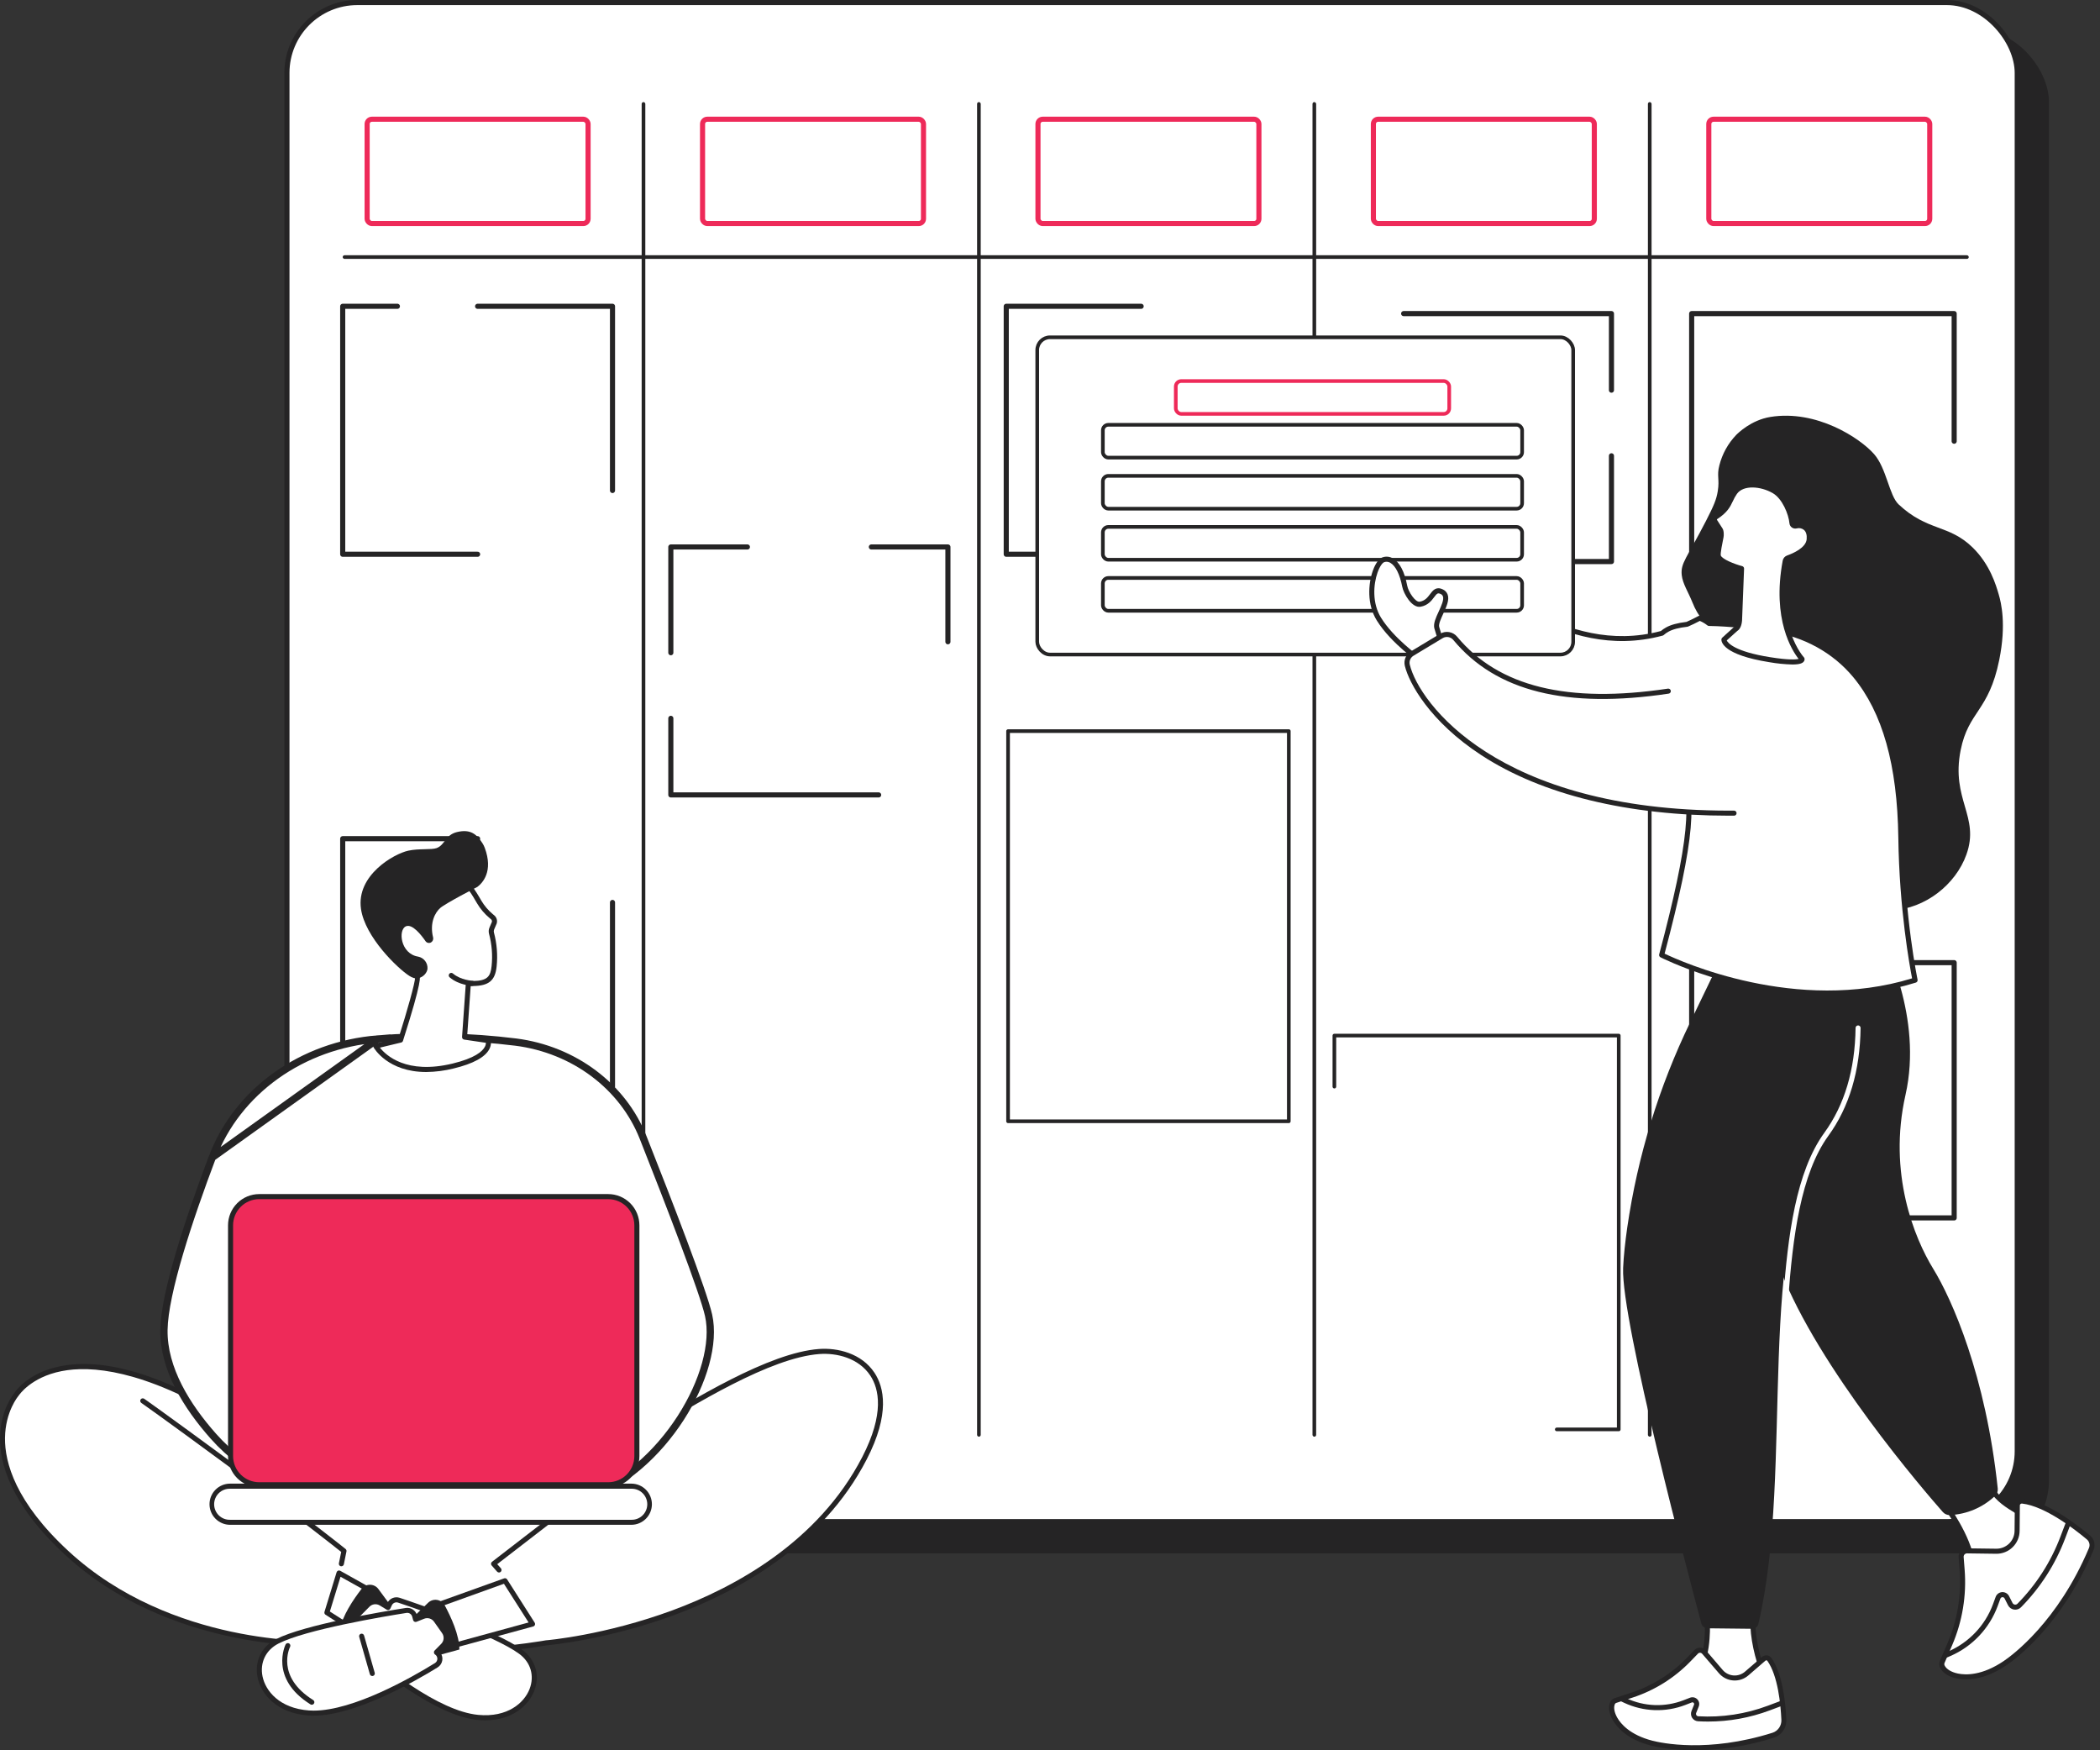 <svg width="288" height="240" viewBox="0 0 288 240" fill="none" xmlns="http://www.w3.org/2000/svg">
<rect x="0" y="0" width="288" height="240" fill="#333333" stroke="none"/>
<g clip-path="url(#clip0_223_44358)">
<rect x="43" y="4" width="238" height="209" rx="10" fill="#252425"/>
<rect x="39.35" y="0.35" width="237.3" height="208.3" rx="9.65" fill="white" stroke="#252425" stroke-width="0.7"/>
<rect x="50.35" y="16.35" width="30.3" height="14.3" rx="0.65" stroke="#EE2A59" stroke-width="0.7"/>
<rect x="96.35" y="16.35" width="30.3" height="14.3" rx="0.65" stroke="#EE2A59" stroke-width="0.7"/>
<rect x="142.35" y="16.35" width="30.3" height="14.3" rx="0.65" stroke="#EE2A59" stroke-width="0.7"/>
<rect x="188.35" y="16.35" width="30.3" height="14.3" rx="0.65" stroke="#EE2A59" stroke-width="0.7"/>
<rect x="234.35" y="16.35" width="30.3" height="14.3" rx="0.65" stroke="#EE2A59" stroke-width="0.7"/>
<rect x="47" y="35" width="223" height="0.5" rx="0.25" fill="#252425"/>
<path d="M65.5 76H47V42H54.5M65.5 42H84V67.257" stroke="#252425" stroke-width="0.7" stroke-linecap="round" stroke-linejoin="round"/>
<path d="M156.5 42H138V76H145.5M156.5 76H175V50.743" stroke="#252425" stroke-width="0.7" stroke-linecap="round" stroke-linejoin="round"/>
<path d="M65.5 115H47V149H54.5M65.5 149H84V123.743" stroke="#252425" stroke-width="0.7" stroke-linecap="round" stroke-linejoin="round"/>
<path d="M102.5 75H92V89.5M119.5 75H130V88M120.5 109H92V98.5" stroke="#252425" stroke-width="0.7" stroke-linecap="round" stroke-linejoin="round"/>
<path d="M210.5 77H221V62.5M193.5 77H183V64M192.5 43H221V53.5" stroke="#252425" stroke-width="0.7" stroke-linecap="round" stroke-linejoin="round"/>
<rect x="88" y="14" width="0.5" height="183" rx="0.25" fill="#252425"/>
<rect x="134" y="14" width="0.5" height="183" rx="0.25" fill="#252425"/>
<rect x="180" y="14" width="0.5" height="183" rx="0.25" fill="#252425"/>
<rect x="226" y="14" width="0.5" height="183" rx="0.25" fill="#252425"/>
<path d="M250 167H268V132H232V149.5" stroke="#252425" stroke-width="0.7" stroke-linecap="round" stroke-linejoin="round"/>
<path d="M250 78H232V43H268V60.5" stroke="#252425" stroke-width="0.7" stroke-linecap="round" stroke-linejoin="round"/>
<path d="M9.203 212.978C-5.172 199.732 2.271 191.184 2.271 191.184C2.271 191.184 8.69 180.783 31.218 194.379C53.746 207.975 75.552 202.921 80.484 200.883C85.416 198.846 102.646 186.039 112.356 185.328C117.766 184.927 124.225 188.989 118.552 199.97C106.819 222.678 74.964 225.268 74.964 225.268C74.964 225.268 59.52 228.171 43.653 225.359C43.647 225.352 23.573 226.225 9.203 212.978Z" fill="white"/>
<path d="M58.473 226.916C53.901 226.916 48.776 226.607 43.622 225.699C42.607 225.73 22.977 226.146 8.968 213.233C1.45 206.304 -0.057 200.641 7.72098e-05 197.11C0.062 193.401 1.781 191.237 1.989 190.982C2.178 190.693 3.886 188.232 8.226 187.348C14.182 186.136 21.983 188.404 31.396 194.089C40.99 199.879 51.441 202.928 62.455 203.152C71.211 203.33 77.824 201.607 80.349 200.568C81.815 199.962 84.495 198.322 87.597 196.423C95.14 191.806 105.47 185.482 112.328 184.974C114.838 184.788 118.154 185.549 119.933 188.24C121.23 190.201 122.097 193.855 118.859 200.121C112.747 211.951 101.137 218.251 92.474 221.452C83.323 224.835 75.437 225.566 75.007 225.605C74.598 225.679 67.653 226.916 58.473 226.916ZM43.647 225.005H43.707C59.319 227.772 74.74 224.945 74.895 224.916H74.93C75.009 224.916 82.968 224.229 92.253 220.796C100.794 217.636 112.238 211.43 118.245 199.803C121.327 193.835 120.551 190.428 119.356 188.622C117.743 186.181 114.698 185.495 112.381 185.665C105.689 186.161 95.443 192.433 87.959 197.013C84.702 199.007 82.13 200.582 80.614 201.208C78.039 202.273 71.309 204.026 62.441 203.845C51.303 203.618 40.738 200.536 31.037 194.681C19.544 187.744 12.4 187.227 8.432 188.014C4.178 188.858 2.58 191.347 2.558 191.371C2.548 191.387 2.537 191.402 2.526 191.416C2.507 191.436 0.731 193.534 0.686 197.171C0.645 200.551 2.127 205.992 9.43 212.723C23.525 225.716 43.426 225.015 43.624 225.005H43.647Z" fill="#252425"/>
<path d="M46.496 215.691L51.584 218.538L49.043 223.818L44.831 221.121L46.496 215.691Z" fill="white"/>
<path d="M49.043 224.164C48.977 224.164 48.912 224.145 48.856 224.11L44.644 221.413C44.58 221.372 44.531 221.312 44.505 221.24C44.479 221.169 44.477 221.091 44.5 221.019L46.163 215.591C46.178 215.541 46.204 215.495 46.239 215.457C46.274 215.419 46.317 215.389 46.365 215.369C46.413 215.35 46.465 215.342 46.517 215.345C46.569 215.349 46.619 215.364 46.664 215.39L51.753 218.237C51.83 218.279 51.888 218.35 51.914 218.434C51.941 218.518 51.935 218.609 51.896 218.688L49.355 223.97C49.334 224.014 49.303 224.053 49.266 224.085C49.228 224.117 49.184 224.14 49.137 224.154C49.106 224.161 49.075 224.165 49.043 224.164ZM45.239 220.971L48.901 223.316L51.131 218.679L46.701 216.206L45.239 220.971Z" fill="#252425"/>
<path d="M49.587 217.866C49.724 217.688 49.9 217.545 50.101 217.447C50.303 217.349 50.524 217.3 50.748 217.302C50.972 217.304 51.192 217.359 51.391 217.461C51.591 217.563 51.764 217.71 51.896 217.891L54.369 221.242L51.032 225.539L46.612 223.506C46.914 221.6 48.46 219.319 49.587 217.866Z" fill="#252425"/>
<path d="M49.074 221.433L50.423 220.068C50.659 219.829 50.968 219.677 51.301 219.636C51.634 219.595 51.971 219.667 52.258 219.841L53.218 220.422L53.423 219.976C53.531 219.742 53.721 219.557 53.957 219.454C54.193 219.352 54.458 219.341 54.702 219.422C57.779 220.45 68.002 223.973 71.421 226.506C75.466 229.502 72.593 236.17 65.54 235.49C59.949 234.95 52.309 228.716 49.378 226.152C49.246 226.036 49.146 225.889 49.086 225.724C49.026 225.558 49.009 225.381 49.036 225.207C49.062 225.033 49.133 224.869 49.24 224.73C49.347 224.591 49.488 224.481 49.649 224.41H49.657L48.91 223.337C48.71 223.051 48.617 222.704 48.647 222.356C48.677 222.008 48.828 221.681 49.074 221.433Z" fill="white"/>
<path d="M66.554 235.885C66.217 235.885 65.868 235.87 65.506 235.834C59.837 235.287 52.179 229.064 49.151 226.406C49.001 226.274 48.881 226.112 48.799 225.93C48.717 225.747 48.675 225.55 48.677 225.35C48.678 225.15 48.722 224.953 48.806 224.772C48.891 224.591 49.013 224.43 49.165 224.3L48.626 223.528C48.382 223.175 48.268 222.748 48.305 222.321C48.342 221.894 48.527 221.493 48.828 221.187L50.176 219.823C50.466 219.528 50.848 219.339 51.259 219.289C51.669 219.238 52.085 219.327 52.439 219.543L53.066 219.923L53.11 219.829C53.253 219.519 53.506 219.272 53.819 219.136C54.133 219 54.486 218.984 54.81 219.092C57.88 220.118 68.166 223.664 71.626 226.226C73.453 227.579 74.085 229.729 73.275 231.837C72.533 233.777 70.344 235.885 66.554 235.885ZM49.32 221.676C49.132 221.866 49.016 222.117 48.993 222.384C48.97 222.65 49.042 222.917 49.194 223.137L49.941 224.209C49.969 224.251 49.989 224.299 49.997 224.348C50.006 224.398 50.003 224.449 49.99 224.498C49.978 224.547 49.954 224.592 49.921 224.631C49.889 224.669 49.848 224.7 49.802 224.721C49.69 224.767 49.593 224.84 49.518 224.935C49.444 225.03 49.395 225.143 49.377 225.262C49.358 225.378 49.37 225.496 49.41 225.606C49.451 225.716 49.518 225.814 49.607 225.891C52.586 228.499 60.104 234.618 65.573 235.145C69.622 235.536 71.91 233.474 72.63 231.59C73.323 229.786 72.785 227.945 71.216 226.784C67.837 224.282 57.637 220.769 54.592 219.752C54.429 219.697 54.252 219.705 54.095 219.773C53.937 219.841 53.81 219.965 53.739 220.121L53.532 220.568C53.511 220.612 53.482 220.651 53.446 220.684C53.409 220.716 53.366 220.74 53.319 220.755C53.273 220.769 53.224 220.774 53.176 220.768C53.127 220.763 53.081 220.747 53.039 220.722L52.079 220.14C51.858 220.005 51.599 219.95 51.343 219.982C51.088 220.013 50.85 220.13 50.669 220.314L49.32 221.676Z" fill="#252425"/>
<path d="M57.847 229.071C57.794 229.071 57.741 229.06 57.693 229.037C57.651 229.017 57.614 228.989 57.584 228.956C57.553 228.922 57.529 228.882 57.514 228.839C57.499 228.796 57.492 228.75 57.495 228.704C57.497 228.659 57.509 228.614 57.529 228.573L59.818 223.764C59.837 223.723 59.865 223.686 59.899 223.656C59.932 223.625 59.972 223.602 60.015 223.586C60.057 223.571 60.103 223.564 60.148 223.567C60.194 223.569 60.238 223.58 60.279 223.6C60.321 223.619 60.357 223.646 60.388 223.68C60.418 223.714 60.442 223.753 60.457 223.796C60.473 223.839 60.479 223.884 60.477 223.93C60.475 223.975 60.464 224.02 60.444 224.061L58.16 228.866C58.132 228.927 58.088 228.978 58.033 229.014C57.978 229.05 57.913 229.07 57.847 229.071Z" fill="#252425"/>
<path d="M68.435 215.623C68.386 215.623 68.338 215.613 68.293 215.592C68.248 215.572 68.208 215.542 68.175 215.506L67.429 214.659C67.397 214.623 67.374 214.581 67.359 214.536C67.344 214.491 67.339 214.443 67.344 214.396C67.349 214.349 67.363 214.303 67.386 214.262C67.409 214.22 67.439 214.184 67.477 214.155L91.233 195.824C91.269 195.797 91.31 195.776 91.354 195.764C91.397 195.752 91.443 195.749 91.489 195.755C91.534 195.761 91.577 195.775 91.617 195.798C91.656 195.821 91.691 195.851 91.719 195.887C91.746 195.923 91.767 195.964 91.779 196.008C91.791 196.052 91.794 196.098 91.788 196.143C91.782 196.188 91.767 196.232 91.745 196.271C91.722 196.311 91.692 196.345 91.656 196.373L68.192 214.478L68.695 215.048C68.725 215.082 68.748 215.122 68.763 215.165C68.778 215.208 68.784 215.253 68.781 215.299C68.778 215.344 68.766 215.389 68.746 215.429C68.726 215.47 68.698 215.507 68.664 215.537C68.601 215.593 68.52 215.624 68.435 215.623Z" fill="#252425"/>
<path d="M69.254 216.75L58.912 220.462L60.549 226.089L73.034 222.684L69.254 216.75Z" fill="white"/>
<path d="M60.549 226.443C60.474 226.443 60.401 226.418 60.342 226.373C60.282 226.329 60.238 226.266 60.217 226.194L58.581 220.56C58.556 220.475 58.565 220.384 58.605 220.305C58.645 220.226 58.714 220.166 58.798 220.136L69.138 216.427C69.213 216.4 69.293 216.4 69.368 216.426C69.442 216.451 69.506 216.501 69.548 216.567L73.327 222.501C73.356 222.547 73.374 222.599 73.379 222.653C73.385 222.707 73.377 222.762 73.358 222.812C73.338 222.863 73.307 222.908 73.267 222.945C73.227 222.981 73.178 223.008 73.126 223.022L60.642 226.423C60.612 226.434 60.581 226.441 60.549 226.443ZM59.336 220.687L60.787 225.673L72.493 222.474L69.111 217.169L59.336 220.687Z" fill="#252425"/>
<path d="M60.994 220.129C60.888 219.931 60.738 219.761 60.556 219.632C60.373 219.502 60.163 219.417 59.941 219.382C59.72 219.348 59.494 219.365 59.281 219.432C59.067 219.5 58.872 219.616 58.711 219.772L55.723 222.67L58.306 227.461L62.999 226.185C63.014 224.251 61.864 221.747 60.994 220.129Z" fill="#252425"/>
<path d="M60.912 223.732L59.806 222.163C59.612 221.889 59.332 221.688 59.011 221.592C58.689 221.497 58.345 221.512 58.033 221.636L56.991 222.052L56.861 221.577C56.794 221.329 56.637 221.115 56.422 220.975C56.206 220.836 55.946 220.781 55.693 220.821C52.487 221.328 41.825 223.12 38.035 225.055C33.552 227.344 35.286 234.394 42.363 234.884C47.966 235.273 56.527 230.383 59.84 228.336C59.989 228.244 60.113 228.115 60.2 227.962C60.286 227.809 60.333 227.636 60.335 227.46C60.337 227.285 60.295 227.111 60.212 226.956C60.129 226.801 60.009 226.669 59.861 226.573H59.854L60.767 225.636C61.01 225.386 61.158 225.058 61.184 224.71C61.211 224.362 61.115 224.016 60.912 223.732Z" fill="white"/>
<path d="M43.002 235.253C42.774 235.253 42.551 235.253 42.333 235.23C37.885 234.921 35.778 232.225 35.327 230.009C34.875 227.792 35.852 225.781 37.877 224.753C41.71 222.795 52.44 220.991 55.638 220.486C55.976 220.433 56.322 220.506 56.609 220.692C56.896 220.877 57.104 221.162 57.195 221.492L57.223 221.592L57.904 221.32C58.288 221.166 58.713 221.146 59.11 221.264C59.506 221.382 59.851 221.631 60.088 221.97L61.195 223.537C61.442 223.888 61.559 224.315 61.525 224.743C61.491 225.171 61.308 225.574 61.008 225.882L60.348 226.559C60.477 226.711 60.571 226.89 60.624 227.082C60.677 227.275 60.688 227.476 60.657 227.673C60.625 227.87 60.552 228.058 60.441 228.224C60.33 228.391 60.185 228.531 60.016 228.636C56.727 230.664 48.667 235.253 43.002 235.253ZM55.856 221.155C55.819 221.155 55.783 221.158 55.747 221.164C52.575 221.665 41.934 223.452 38.192 225.364C36.456 226.25 35.619 227.978 36.005 229.871C36.408 231.848 38.324 234.256 42.381 234.539C42.588 234.553 42.8 234.561 43.015 234.561C48.491 234.561 56.411 230.043 59.653 228.041C59.752 227.979 59.834 227.893 59.892 227.79C59.95 227.688 59.98 227.573 59.981 227.455C59.983 227.338 59.954 227.222 59.899 227.119C59.844 227.015 59.763 226.927 59.665 226.863C59.622 226.835 59.586 226.797 59.559 226.753C59.533 226.709 59.516 226.659 59.51 226.608C59.504 226.557 59.509 226.506 59.525 226.457C59.541 226.408 59.568 226.364 59.603 226.327L60.515 225.399C60.702 225.208 60.816 224.957 60.837 224.69C60.858 224.423 60.785 224.157 60.631 223.939L59.526 222.37C59.378 222.159 59.163 222.004 58.915 221.93C58.668 221.857 58.403 221.87 58.164 221.966L57.122 222.381C57.077 222.399 57.028 222.408 56.979 222.406C56.93 222.404 56.882 222.392 56.838 222.37C56.794 222.349 56.756 222.318 56.725 222.28C56.694 222.242 56.671 222.198 56.658 222.15L56.529 221.677C56.49 221.528 56.403 221.396 56.282 221.302C56.16 221.207 56.01 221.156 55.856 221.155Z" fill="#252425"/>
<path d="M51.059 229.817C50.983 229.817 50.91 229.793 50.85 229.748C50.789 229.703 50.746 229.639 50.725 229.567L49.263 224.45C49.237 224.362 49.248 224.267 49.293 224.187C49.338 224.107 49.412 224.047 49.501 224.022C49.589 223.997 49.684 224.008 49.764 224.053C49.844 224.097 49.904 224.172 49.929 224.26L51.391 229.376C51.404 229.42 51.407 229.466 51.402 229.511C51.397 229.556 51.383 229.6 51.361 229.64C51.339 229.68 51.309 229.715 51.273 229.743C51.238 229.771 51.197 229.792 51.153 229.805C51.122 229.813 51.09 229.817 51.059 229.817Z" fill="#252425"/>
<path d="M42.76 233.758C42.694 233.759 42.631 233.74 42.576 233.704C36.885 230.149 39.144 225.525 39.175 225.478C39.219 225.402 39.291 225.345 39.376 225.32C39.46 225.294 39.551 225.302 39.63 225.341C39.709 225.381 39.77 225.449 39.8 225.532C39.831 225.615 39.828 225.706 39.794 225.787C39.71 225.954 37.812 229.896 42.952 233.112C43.015 233.153 43.064 233.212 43.09 233.283C43.117 233.353 43.12 233.43 43.099 233.502C43.079 233.574 43.035 233.638 42.975 233.683C42.916 233.729 42.843 233.753 42.767 233.754L42.76 233.758Z" fill="#252425"/>
<path d="M46.817 214.768C46.794 214.771 46.771 214.771 46.748 214.768C46.703 214.76 46.66 214.742 46.623 214.717C46.584 214.691 46.552 214.659 46.527 214.621C46.502 214.583 46.484 214.54 46.476 214.495C46.467 214.451 46.468 214.405 46.477 214.36L46.794 212.801C45.785 211.998 40.205 207.579 31.329 201.053C21.544 193.857 19.401 192.384 19.381 192.37C19.344 192.344 19.312 192.311 19.287 192.273C19.262 192.235 19.245 192.192 19.236 192.148C19.228 192.103 19.229 192.057 19.238 192.013C19.247 191.968 19.265 191.926 19.291 191.888C19.317 191.851 19.349 191.819 19.387 191.794C19.426 191.769 19.468 191.752 19.513 191.743C19.558 191.735 19.604 191.735 19.648 191.745C19.693 191.754 19.735 191.772 19.772 191.798C19.793 191.812 21.936 193.285 31.739 200.495C41.542 207.706 47.335 212.349 47.392 212.397C47.442 212.437 47.479 212.49 47.501 212.549C47.522 212.609 47.527 212.673 47.514 212.736L47.156 214.502C47.138 214.578 47.094 214.646 47.033 214.694C46.971 214.743 46.895 214.769 46.817 214.768Z" fill="#252425"/>
<path d="M29.108 158.717L29.108 158.717C27.536 162.885 25.895 167.524 24.639 171.765C23.378 176.022 22.52 179.828 22.483 182.352L22.483 182.352C22.402 187.691 25.638 192.856 29.266 196.939C33.781 202.019 40.227 205.194 47.197 205.839L47.197 205.839C52.256 206.308 58.725 206.776 64.821 206.836C70.938 206.895 76.61 206.541 80.114 205.397C85.48 203.641 90.194 199.33 93.348 194.441C96.512 189.537 98.031 184.174 97.179 180.361C96.819 178.749 95.471 174.912 93.75 170.316C92.036 165.736 89.97 160.447 88.192 155.957C85.425 148.969 78.726 143.914 70.73 142.892C64.457 142.115 58.121 141.972 51.82 142.465L29.108 158.717ZM29.108 158.717C32.529 149.642 41.426 143.283 51.819 142.465L29.108 158.717Z" fill="white" stroke="#252425"/>
<path d="M83.411 164.079H35.546C33.374 164.079 31.614 165.84 31.614 168.011V199.661C31.614 201.832 33.374 203.593 35.546 203.593H83.411C85.583 203.593 87.343 201.832 87.343 199.661V168.011C87.343 165.84 85.583 164.079 83.411 164.079Z" fill="#EE2A59"/>
<path d="M83.411 203.939H35.551C34.416 203.938 33.329 203.486 32.527 202.684C31.725 201.881 31.273 200.794 31.272 199.659V168.016C31.273 166.881 31.723 165.792 32.526 164.989C33.328 164.186 34.416 163.734 35.551 163.733H83.411C84.546 163.734 85.634 164.186 86.436 164.989C87.239 165.792 87.689 166.881 87.69 168.016V199.662C87.688 200.796 87.236 201.883 86.434 202.685C85.632 203.486 84.545 203.938 83.411 203.939ZM35.551 164.425C34.6 164.426 33.688 164.805 33.016 165.477C32.343 166.15 31.965 167.062 31.965 168.013V199.659C31.965 200.61 32.343 201.522 33.016 202.194C33.688 202.867 34.6 203.245 35.551 203.247H83.411C84.362 203.245 85.274 202.867 85.946 202.194C86.618 201.522 86.996 200.61 86.997 199.659V168.016C86.996 167.065 86.618 166.153 85.946 165.481C85.274 164.808 84.362 164.43 83.411 164.428L35.551 164.425Z" fill="#252425"/>
<path d="M86.582 203.783H31.555C30.899 203.783 30.27 204.044 29.806 204.507C29.343 204.971 29.082 205.6 29.082 206.256C29.082 206.912 29.343 207.541 29.806 208.005C30.27 208.469 30.899 208.729 31.555 208.729H86.582C87.237 208.729 87.866 208.469 88.33 208.005C88.794 207.541 89.055 206.912 89.055 206.256C89.055 205.6 88.794 204.971 88.33 204.507C87.866 204.044 87.237 203.783 86.582 203.783Z" fill="white"/>
<path d="M86.582 209.082H31.555C30.806 209.082 30.089 208.784 29.559 208.255C29.03 207.726 28.733 207.008 28.733 206.259C28.733 205.511 29.03 204.793 29.559 204.264C30.089 203.734 30.806 203.437 31.555 203.437H86.582C87.33 203.437 88.048 203.734 88.577 204.264C89.106 204.793 89.404 205.511 89.404 206.259C89.404 207.008 89.106 207.726 88.577 208.255C88.048 208.784 87.33 209.082 86.582 209.082ZM31.555 204.136C31.271 204.128 30.988 204.177 30.723 204.281C30.457 204.384 30.216 204.54 30.012 204.738C29.808 204.937 29.646 205.174 29.535 205.436C29.425 205.699 29.368 205.98 29.368 206.265C29.368 206.549 29.425 206.831 29.535 207.093C29.646 207.355 29.808 207.593 30.012 207.791C30.216 207.989 30.457 208.145 30.723 208.249C30.988 208.352 31.271 208.402 31.555 208.394H86.582C86.866 208.402 87.149 208.352 87.414 208.249C87.679 208.145 87.921 207.989 88.124 207.791C88.328 207.593 88.49 207.355 88.601 207.093C88.712 206.831 88.769 206.549 88.769 206.265C88.769 205.98 88.712 205.699 88.601 205.436C88.49 205.174 88.328 204.937 88.124 204.738C87.921 204.54 87.679 204.384 87.414 204.281C87.149 204.177 86.866 204.128 86.582 204.136H31.555Z" fill="#252425"/>
<path d="M63.712 142.203L64.228 134.898C64.577 134.873 64.818 134.858 64.889 134.858C66.927 134.833 67.59 134.173 67.764 132.499C67.924 130.974 67.801 129.433 67.403 127.952C67.347 127.744 67.362 127.524 67.445 127.326L67.792 126.51C67.828 126.378 67.824 126.239 67.782 126.109C67.741 125.979 67.663 125.864 67.557 125.777L67.372 125.622C66.709 125.071 66.147 124.408 65.712 123.664C65.304 122.979 64.611 121.696 64.135 121.469C62.797 120.829 57.362 117.987 54.325 122.955C51.957 126.819 55.826 132.159 57.232 133.904C57.572 134.328 54.937 142.606 54.937 142.606L51.529 143.44C51.529 143.44 54.156 148.111 62.146 146.178C67.834 144.803 66.93 142.687 66.93 142.687L63.712 142.203Z" fill="white"/>
<path d="M58.462 146.995C53.207 146.995 51.32 143.77 51.227 143.605C51.2 143.558 51.185 143.506 51.182 143.452C51.179 143.399 51.188 143.345 51.21 143.296C51.231 143.247 51.264 143.203 51.305 143.168C51.346 143.134 51.394 143.109 51.447 143.096L54.666 142.323C55.816 138.696 56.941 134.725 56.918 134.076C55.218 131.944 51.633 126.701 54.029 122.783C56.087 119.416 59.489 118.849 64.141 121.097L64.285 121.166C64.749 121.39 65.24 122.179 65.831 123.186L66.011 123.496C66.427 124.201 66.962 124.83 67.591 125.355L67.778 125.51C67.935 125.638 68.051 125.81 68.113 126.003C68.175 126.196 68.18 126.403 68.127 126.599C68.127 126.615 68.118 126.63 68.112 126.646L67.763 127.462C67.71 127.589 67.701 127.731 67.738 127.864C68.147 129.385 68.273 130.968 68.109 132.535C67.908 134.456 67.036 135.179 64.892 135.204C64.846 135.204 64.727 135.204 64.551 135.223L64.079 141.908L66.981 142.334C67.039 142.343 67.094 142.367 67.141 142.403C67.188 142.439 67.225 142.487 67.248 142.541C67.273 142.599 67.477 143.12 67.126 143.82C66.557 144.954 64.908 145.858 62.226 146.506C60.995 146.817 59.732 146.981 58.462 146.995ZM52.1 143.653C52.927 144.701 55.733 147.362 62.064 145.837C65.106 145.101 66.151 144.184 66.489 143.545C66.586 143.376 66.636 143.184 66.636 142.99L63.66 142.551C63.575 142.538 63.496 142.493 63.442 142.425C63.388 142.357 63.361 142.271 63.367 142.184L63.882 134.878C63.887 134.795 63.923 134.716 63.982 134.657C64.041 134.598 64.12 134.562 64.203 134.556C64.563 134.532 64.812 134.516 64.885 134.516C66.872 134.493 67.274 133.866 67.42 132.468C67.575 130.985 67.456 129.485 67.067 128.044C66.992 127.762 67.013 127.463 67.126 127.194L67.463 126.403C67.476 126.338 67.471 126.271 67.449 126.209C67.427 126.146 67.388 126.091 67.338 126.049L67.152 125.894C66.458 125.317 65.87 124.623 65.413 123.845L65.229 123.536C64.905 122.978 64.302 121.941 63.985 121.791L63.84 121.721C62.246 120.948 57.394 118.607 54.62 123.145C52.433 126.721 55.907 131.715 57.502 133.697C57.639 133.867 57.966 134.264 55.266 142.721C55.248 142.777 55.216 142.829 55.172 142.869C55.128 142.909 55.075 142.938 55.017 142.951L52.1 143.653Z" fill="#252425"/>
<path d="M55.999 116.644C57.472 116.325 59.164 116.552 59.878 116.29C61.031 115.866 61.064 114.484 62.66 114.096C64.591 113.633 65.396 114.452 66.151 115.6C66.284 115.803 66.394 116.02 66.478 116.248C67.692 119.503 66.16 121.09 65.477 121.607C65.477 121.607 61.133 123.851 60.39 124.492C59.694 125.092 58.892 126.513 59.398 128.553C59.427 128.679 59.416 128.811 59.367 128.93C59.318 129.05 59.232 129.151 59.122 129.219C58.995 129.294 58.845 129.317 58.701 129.284C58.557 129.252 58.432 129.165 58.35 129.043C57.785 128.224 56.55 126.639 55.672 127.015C54.57 127.486 54.913 130.791 57.346 131.173C57.726 131.247 58.065 131.457 58.301 131.764C58.537 132.07 58.653 132.452 58.628 132.838C58.58 133.348 58.098 133.966 57.382 134.131C56.946 134.232 56.515 134.054 56.132 133.81C54.543 132.796 50.065 128.497 49.508 124.642C48.833 120.005 54.039 117.065 55.999 116.644Z" fill="#252425"/>
<path d="M64.776 135.173H64.764C64.69 135.173 62.937 135.094 61.673 134.02C61.636 133.991 61.605 133.955 61.583 133.915C61.56 133.874 61.547 133.829 61.542 133.782C61.537 133.736 61.542 133.689 61.556 133.645C61.57 133.6 61.592 133.559 61.623 133.523C61.653 133.488 61.69 133.459 61.731 133.438C61.773 133.417 61.819 133.405 61.865 133.402C61.912 133.399 61.959 133.406 62.002 133.421C62.046 133.437 62.087 133.461 62.121 133.493C63.203 134.408 64.775 134.481 64.79 134.481C64.836 134.482 64.881 134.491 64.922 134.509C64.964 134.528 65.002 134.554 65.033 134.587C65.065 134.619 65.09 134.658 65.106 134.7C65.123 134.743 65.131 134.788 65.13 134.833C65.13 134.879 65.12 134.924 65.102 134.965C65.084 135.007 65.057 135.045 65.025 135.076C64.992 135.108 64.953 135.133 64.911 135.149C64.869 135.166 64.823 135.174 64.778 135.173H64.776Z" fill="#252425"/>
<path d="M235.582 67.332C235.848 65.679 235.414 65.251 235.803 63.79C236.199 62.233 236.99 60.805 238.102 59.645C238.34 59.404 240.144 57.603 242.793 57.172C249.13 56.142 255.083 60.068 257.013 62.262C258.734 64.222 259.081 67.947 260.388 69.169C264.363 72.887 267.261 71.871 270.544 75.083C272.909 77.402 273.73 80.202 274.115 81.522C274.439 82.632 275.175 85.591 274.183 90.487C272.745 97.576 269.963 97.489 268.89 102.862C267.536 109.654 271.554 111.938 269.68 117.174C268.209 121.284 264.048 124.577 259.491 124.825C250.588 125.309 244.911 113.942 244.686 113.209C243.742 110.13 241.969 108.658 245.36 100.442C247.481 95.302 245.764 88.231 243.969 86.458C242.515 85.023 235.184 90.322 232.109 82.615C231.523 81.147 230.768 80.052 230.639 78.865C230.458 77.195 231.319 76.569 233.967 71.423C235.052 69.302 235.395 68.494 235.582 67.332Z" fill="#252425"/>
<path d="M266.527 206.004C266.527 206.004 270.787 211.658 270.483 215.376L270.569 216.813L279.463 208.722L278.226 208.218C276.259 206.871 274.18 206.072 273.036 203.979L266.527 206.004Z" fill="white"/>
<path d="M270.569 217.169C270.481 217.168 270.396 217.134 270.332 217.073C270.268 217.013 270.229 216.93 270.223 216.843L270.136 215.404C270.136 215.388 270.136 215.371 270.136 215.356C270.427 211.81 266.291 206.276 266.249 206.221C266.215 206.176 266.193 206.125 266.184 206.07C266.174 206.015 266.178 205.959 266.195 205.907C266.212 205.854 266.242 205.806 266.281 205.767C266.321 205.728 266.369 205.699 266.422 205.683L272.925 203.656C273.001 203.633 273.083 203.636 273.158 203.666C273.232 203.697 273.293 203.751 273.331 203.822C274.147 205.313 275.495 206.14 276.931 207.001C277.407 207.29 277.897 207.589 278.383 207.918L279.591 208.408C279.645 208.43 279.693 208.466 279.73 208.511C279.766 208.557 279.791 208.611 279.801 208.669C279.811 208.726 279.807 208.786 279.788 208.841C279.769 208.897 279.736 208.946 279.693 208.986L270.804 217.07C270.741 217.131 270.657 217.167 270.569 217.169ZM270.83 215.387L270.872 216.077L278.821 208.844L278.09 208.547C278.067 208.538 278.046 208.526 278.025 208.511C277.545 208.184 277.05 207.884 276.573 207.593C275.137 206.723 273.776 205.893 272.863 204.401L267.094 206.194C268.059 207.559 271.081 212.11 270.83 215.379V215.387Z" fill="#252425"/>
<path d="M268.949 213.521L269.087 215.274C269.359 218.743 268.784 222.227 267.411 225.426L266.355 227.885C266.306 228 266.286 228.126 266.296 228.251C266.307 228.376 266.347 228.496 266.414 228.602L266.484 228.71C267.257 229.924 270.674 230.97 274.994 228.041C277.667 226.23 283.089 221.197 286.796 212.406C286.91 212.136 286.935 211.837 286.866 211.552C286.798 211.267 286.64 211.011 286.415 210.822C284.732 209.409 280.577 206.185 277.338 205.825C277.253 205.814 277.167 205.822 277.085 205.846C277.003 205.871 276.928 205.913 276.863 205.969C276.799 206.025 276.747 206.094 276.711 206.171C276.675 206.249 276.656 206.333 276.654 206.418L276.623 209.907C276.62 210.279 276.543 210.647 276.397 210.99C276.251 211.332 276.039 211.642 275.773 211.902C275.507 212.163 275.192 212.368 274.847 212.506C274.501 212.644 274.131 212.713 273.759 212.708L269.761 212.654C269.649 212.652 269.538 212.674 269.435 212.718C269.332 212.762 269.24 212.827 269.164 212.908C269.087 212.99 269.029 213.086 268.992 213.192C268.955 213.297 268.94 213.409 268.949 213.521Z" fill="white"/>
<path d="M269.624 230.279C269.206 230.282 268.789 230.241 268.379 230.157C267.371 229.95 266.576 229.491 266.198 228.897L266.128 228.788C266.03 228.634 265.971 228.459 265.956 228.278C265.942 228.097 265.971 227.915 266.043 227.747L267.099 225.29C268.446 222.142 269.011 218.714 268.747 215.3L268.609 213.549C268.597 213.389 268.619 213.229 268.672 213.077C268.725 212.926 268.809 212.788 268.918 212.671C269.029 212.556 269.161 212.464 269.308 212.402C269.455 212.339 269.613 212.307 269.773 212.308L273.772 212.36C274.431 212.367 275.066 212.113 275.538 211.654C275.773 211.426 275.959 211.154 276.087 210.854C276.215 210.554 276.282 210.231 276.283 209.904L276.316 206.415C276.316 206.284 276.343 206.154 276.397 206.033C276.45 205.913 276.528 205.805 276.625 205.717C276.727 205.627 276.846 205.56 276.976 205.519C277.105 205.479 277.241 205.465 277.376 205.48C280.718 205.853 284.965 209.154 286.638 210.556C286.92 210.792 287.119 211.112 287.205 211.47C287.291 211.827 287.259 212.203 287.114 212.541C282.786 222.806 276.421 227.492 275.189 228.329C272.884 229.894 270.958 230.279 269.624 230.279ZM269.3 213.495L269.437 215.246C269.712 218.772 269.129 222.312 267.737 225.563L266.682 228.021C266.654 228.084 266.643 228.153 266.649 228.222C266.654 228.291 266.677 228.357 266.714 228.415L266.784 228.525C266.995 228.856 267.556 229.282 268.521 229.479C269.592 229.701 271.836 229.769 274.807 227.755C276.011 226.939 282.226 222.356 286.483 212.272C286.57 212.07 286.589 211.846 286.538 211.632C286.487 211.419 286.369 211.227 286.2 211.086C284.577 209.726 280.461 206.52 277.307 206.17C277.268 206.165 277.23 206.168 277.193 206.18C277.156 206.191 277.122 206.209 277.093 206.235C277.067 206.258 277.046 206.287 277.031 206.319C277.016 206.351 277.009 206.386 277.008 206.422L276.977 209.91C276.974 210.328 276.888 210.741 276.724 211.125C276.56 211.51 276.322 211.858 276.023 212.15C275.724 212.443 275.371 212.673 274.983 212.828C274.595 212.983 274.18 213.06 273.762 213.054L269.764 213C269.7 213 269.637 213.013 269.579 213.038C269.52 213.063 269.468 213.1 269.424 213.147C269.381 213.193 269.347 213.248 269.326 213.308C269.305 213.368 269.296 213.431 269.3 213.495Z" fill="#252425"/>
<path d="M266.808 227.338C266.729 227.337 266.652 227.31 266.591 227.259C266.53 227.209 266.487 227.139 266.471 227.062C266.455 226.984 266.466 226.903 266.503 226.833C266.539 226.762 266.598 226.707 266.671 226.675L267.223 226.435C268.622 225.824 269.883 224.937 270.931 223.827C271.98 222.717 272.793 221.406 273.322 219.974L273.69 218.971C273.757 218.787 273.877 218.627 274.034 218.51C274.191 218.394 274.379 218.325 274.574 218.314C274.769 218.303 274.964 218.348 275.133 218.446C275.303 218.543 275.441 218.688 275.529 218.863L276.005 219.801C276.035 219.86 276.079 219.911 276.133 219.95C276.187 219.989 276.249 220.015 276.315 220.025C276.381 220.035 276.448 220.03 276.511 220.009C276.574 219.988 276.631 219.952 276.678 219.905C279.261 217.285 281.268 214.155 282.57 210.714L283.326 208.725C283.358 208.639 283.424 208.569 283.507 208.532C283.591 208.494 283.686 208.491 283.772 208.524C283.858 208.556 283.928 208.622 283.965 208.705C284.003 208.789 284.006 208.884 283.973 208.97L283.217 210.96C281.882 214.49 279.823 217.702 277.172 220.388C277.049 220.514 276.897 220.609 276.73 220.664C276.562 220.72 276.384 220.735 276.21 220.708C276.036 220.681 275.87 220.613 275.727 220.51C275.585 220.406 275.468 220.27 275.388 220.113L274.911 219.175C274.884 219.121 274.841 219.075 274.788 219.045C274.735 219.015 274.675 219.001 274.614 219.005C274.553 219.008 274.495 219.029 274.447 219.066C274.398 219.102 274.361 219.152 274.34 219.209L273.971 220.212C273.41 221.732 272.547 223.123 271.435 224.301C270.322 225.48 268.983 226.421 267.498 227.069L266.946 227.308C266.902 227.327 266.856 227.337 266.808 227.338Z" fill="#252425"/>
<path d="M234.123 221.878C234.123 221.878 234.61 227.443 232.304 230.083L231.585 231.217L242.405 230.644L241.881 229.46C240.954 227.353 240.238 223.962 240.419 221.749L234.123 221.878Z" fill="white"/>
<path d="M231.585 231.564C231.523 231.564 231.462 231.547 231.409 231.515C231.356 231.484 231.312 231.438 231.282 231.384C231.252 231.33 231.237 231.268 231.239 231.207C231.241 231.145 231.26 231.084 231.293 231.032L232.012 229.897C232.021 229.882 232.032 229.868 232.044 229.856C234.225 227.359 233.782 221.963 233.777 221.909C233.773 221.862 233.779 221.814 233.794 221.769C233.809 221.724 233.833 221.682 233.865 221.647C233.897 221.611 233.935 221.583 233.978 221.563C234.021 221.543 234.068 221.533 234.116 221.532L240.411 221.402C240.459 221.402 240.507 221.412 240.552 221.43C240.597 221.449 240.637 221.476 240.671 221.511C240.704 221.546 240.73 221.588 240.746 221.634C240.762 221.679 240.768 221.728 240.764 221.776C240.598 223.806 241.227 227.12 242.198 229.319L242.722 230.503C242.744 230.555 242.754 230.611 242.75 230.667C242.746 230.723 242.728 230.777 242.699 230.825C242.67 230.873 242.629 230.913 242.581 230.942C242.533 230.97 242.478 230.986 242.422 230.989L231.602 231.564H231.585ZM232.584 230.29L232.238 230.836L241.884 230.324L241.564 229.599C240.725 227.696 239.963 224.458 240.051 222.103L234.487 222.217C234.559 223.528 234.618 227.938 232.584 230.29Z" fill="#252425"/>
<path d="M232.638 226.486L231.556 227.604C229.405 229.818 226.747 231.477 223.812 232.435L221.557 233.173C221.451 233.208 221.355 233.268 221.277 233.349C221.2 233.43 221.144 233.529 221.113 233.636L221.081 233.748C220.727 234.973 222.031 237.862 226.512 239.023C229.21 239.722 235.456 240.369 243.178 237.941C243.622 237.799 244.007 237.514 244.273 237.131C244.539 236.747 244.671 236.287 244.648 235.82C244.547 233.604 244.156 229.656 242.666 227.55C242.624 227.49 242.569 227.44 242.506 227.403C242.442 227.365 242.372 227.342 242.299 227.334C242.226 227.326 242.152 227.333 242.083 227.355C242.013 227.377 241.948 227.414 241.893 227.463L239.549 229.488C239.299 229.704 239.009 229.868 238.696 229.971C238.382 230.075 238.052 230.115 237.722 230.09C237.393 230.066 237.072 229.976 236.778 229.827C236.484 229.677 236.222 229.471 236.007 229.22L233.7 226.526C233.636 226.449 233.556 226.386 233.466 226.342C233.376 226.297 233.278 226.272 233.178 226.269C233.078 226.265 232.978 226.282 232.885 226.32C232.792 226.357 232.708 226.414 232.638 226.486Z" fill="white"/>
<path d="M232.387 240C229.196 240 227.067 239.522 226.421 239.355C223.104 238.499 221.718 236.799 221.187 235.871C220.724 235.069 220.569 234.259 220.745 233.65L220.778 233.539C220.824 233.378 220.909 233.23 221.025 233.109C221.142 232.989 221.286 232.898 221.446 232.847L223.701 232.109C226.581 231.166 229.19 229.538 231.304 227.366L232.386 226.248C232.488 226.142 232.611 226.058 232.748 226.003C232.885 225.947 233.032 225.921 233.179 225.927C233.326 225.931 233.471 225.967 233.604 226.03C233.737 226.094 233.855 226.184 233.952 226.296L236.258 228.992C236.443 229.207 236.669 229.384 236.923 229.512C237.177 229.64 237.453 229.717 237.737 229.739C238.02 229.76 238.305 229.725 238.575 229.636C238.845 229.547 239.095 229.406 239.311 229.22L241.654 227.197C241.747 227.116 241.856 227.055 241.974 227.018C242.093 226.981 242.217 226.97 242.34 226.984C242.46 226.998 242.576 227.037 242.68 227.1C242.783 227.162 242.873 227.246 242.941 227.345C244.487 229.531 244.886 233.581 244.986 235.8C245.013 236.343 244.859 236.88 244.55 237.327C244.241 237.774 243.793 238.107 243.275 238.273C239.755 239.4 236.083 239.982 232.387 240ZM232.885 226.727L231.803 227.845C229.612 230.098 226.907 231.787 223.92 232.766L221.665 233.502C221.613 233.519 221.566 233.549 221.528 233.588C221.49 233.627 221.463 233.675 221.447 233.728L221.415 233.839C221.32 234.167 221.37 234.782 221.793 235.525C222.271 236.363 223.531 237.889 226.6 238.683C227.795 238.992 234.204 240.396 243.076 237.601C243.447 237.482 243.769 237.243 243.991 236.922C244.212 236.601 244.322 236.216 244.303 235.827C244.206 233.683 243.829 229.781 242.385 227.741C242.372 227.721 242.354 227.704 242.334 227.691C242.313 227.678 242.29 227.67 242.266 227.667C242.238 227.663 242.21 227.666 242.183 227.675C242.156 227.683 242.132 227.697 242.111 227.716L239.768 229.741C239.483 229.986 239.153 230.173 238.796 230.29C238.439 230.407 238.062 230.453 237.688 230.424C237.313 230.395 236.948 230.293 236.613 230.123C236.278 229.952 235.98 229.718 235.735 229.432L233.428 226.752C233.395 226.713 233.354 226.681 233.308 226.659C233.262 226.637 233.211 226.625 233.16 226.624C233.11 226.621 233.059 226.629 233.012 226.647C232.965 226.665 232.922 226.692 232.885 226.727Z" fill="#252425"/>
<path d="M234.241 236.06C233.786 236.06 233.331 236.047 232.874 236.021C232.712 236.013 232.554 235.965 232.413 235.883C232.273 235.801 232.154 235.687 232.066 235.55C231.978 235.413 231.925 235.257 231.909 235.094C231.894 234.932 231.918 234.769 231.978 234.618L232.324 233.751C232.342 233.708 232.346 233.661 232.337 233.615C232.327 233.57 232.305 233.528 232.272 233.496C232.24 233.462 232.198 233.439 232.152 233.429C232.107 233.419 232.06 233.424 232.017 233.442L231.132 233.785C229.786 234.303 228.349 234.543 226.907 234.493C225.466 234.442 224.049 234.101 222.742 233.49L222.26 233.262C222.177 233.223 222.113 233.153 222.082 233.066C222.05 232.98 222.055 232.884 222.094 232.801C222.133 232.718 222.204 232.653 222.29 232.622C222.377 232.591 222.472 232.596 222.555 232.635L223.038 232.862C224.259 233.434 225.584 233.753 226.932 233.801C228.28 233.848 229.623 233.623 230.882 233.139L231.766 232.796C231.935 232.728 232.12 232.712 232.299 232.749C232.477 232.787 232.64 232.875 232.768 233.005C232.896 233.134 232.983 233.298 233.019 233.477C233.054 233.655 233.036 233.84 232.967 234.009L232.622 234.874C232.601 234.924 232.592 234.978 232.596 235.031C232.6 235.085 232.617 235.137 232.646 235.183C232.675 235.228 232.714 235.266 232.76 235.293C232.807 235.32 232.859 235.336 232.913 235.338C236.165 235.523 239.421 235.026 242.47 233.881L244.238 233.218C244.324 233.185 244.42 233.189 244.503 233.227C244.587 233.265 244.652 233.335 244.684 233.421C244.716 233.507 244.713 233.602 244.675 233.686C244.637 233.769 244.567 233.835 244.481 233.867L242.713 234.528C240.004 235.544 237.134 236.063 234.241 236.06Z" fill="#252425"/>
<path d="M253.554 130.822C253.554 130.822 257.921 145.27 250.477 155.524C240.445 169.339 246.177 201.214 241.156 222.648C241.109 222.847 240.995 223.025 240.833 223.15C240.672 223.276 240.472 223.343 240.267 223.341L234.187 223.274C233.99 223.272 233.799 223.206 233.644 223.085C233.488 222.965 233.377 222.797 233.326 222.606C231.895 217.261 222.291 181.086 222.6 173.877C222.67 172.231 222.88 170.313 223.169 168.297C224.591 158.528 227.506 149.035 231.81 140.15L238.499 126.282L253.554 130.822Z" fill="#252425"/>
<path d="M258.265 129.19C258.265 129.19 263.757 139.391 261.326 150.135C258.894 160.879 262.55 169.783 265.127 173.976C267.674 178.118 272.339 188.569 273.977 204.103C273.997 204.289 273.974 204.478 273.91 204.654C273.846 204.83 273.742 204.989 273.606 205.118C271.928 206.709 269.733 207.642 267.424 207.746C267.239 207.755 267.056 207.722 266.886 207.649C266.716 207.577 266.565 207.468 266.444 207.329C263.915 204.457 249.367 187.597 244.198 174.186C238.529 159.476 237.465 135.033 237.465 135.033C237.465 135.033 251.577 136.518 258.265 129.19Z" fill="#252425"/>
<path d="M244.898 178.527H244.872C244.781 178.52 244.696 178.477 244.636 178.408C244.576 178.339 244.546 178.249 244.552 178.157C245.181 169.469 246.299 160.691 250.197 155.323C252.968 151.503 254.409 146.667 254.478 140.948C254.479 140.857 254.516 140.77 254.581 140.706C254.646 140.642 254.734 140.606 254.825 140.606C254.87 140.607 254.915 140.616 254.957 140.634C254.999 140.652 255.036 140.678 255.068 140.71C255.1 140.742 255.125 140.781 255.142 140.823C255.159 140.865 255.167 140.91 255.166 140.956C255.095 146.829 253.611 151.799 250.753 155.735C246.957 160.963 245.86 169.628 245.238 178.213C245.23 178.298 245.191 178.377 245.128 178.435C245.066 178.493 244.984 178.525 244.898 178.527Z" fill="white"/>
<path d="M199.449 78.233C199.449 78.233 198.103 76.46 198.195 74.851C198.282 73.363 198.396 69.905 196.65 68.013C194.381 65.556 190.72 64.767 190.351 65.523C190.019 66.2 194.534 69.734 194.288 72.503C194.259 72.787 194.123 73.05 193.908 73.237C193.693 73.425 193.415 73.525 193.13 73.516C192.419 73.494 191.312 73.251 189.938 72.259C189.858 72.201 189.765 72.164 189.666 72.153C189.567 72.141 189.468 72.156 189.377 72.195C189.286 72.234 189.206 72.297 189.147 72.376C189.087 72.455 189.049 72.549 189.037 72.647C188.972 73.234 189.082 74.117 189.81 75.275C190.737 76.749 192.237 77.824 193.269 78.192C194.395 78.592 195.8 80.827 195.8 80.827L199.449 78.233Z" fill="white"/>
<path d="M195.79 81.169C195.768 81.17 195.745 81.17 195.722 81.169C195.676 81.159 195.633 81.141 195.594 81.114C195.555 81.088 195.522 81.053 195.497 81.014C195.123 80.421 193.973 78.816 193.144 78.521C192.073 78.141 190.478 77.02 189.507 75.462C188.713 74.187 188.626 73.21 188.691 72.613C188.708 72.457 188.767 72.307 188.861 72.18C188.954 72.054 189.08 71.954 189.224 71.891C189.371 71.825 189.533 71.799 189.694 71.816C189.854 71.832 190.007 71.891 190.138 71.986C191.453 72.936 192.495 73.157 193.138 73.177C193.335 73.182 193.526 73.113 193.674 72.984C193.822 72.855 193.917 72.675 193.94 72.48C194.082 70.884 192.364 68.851 191.228 67.506C190.286 66.392 189.813 65.834 190.037 65.378C190.118 65.213 190.314 65.002 190.781 64.934C192.036 64.75 194.94 65.661 196.902 67.786C198.831 69.874 198.614 73.641 198.542 74.879C198.458 76.34 199.712 78.015 199.726 78.032C199.754 78.069 199.774 78.112 199.786 78.157C199.797 78.202 199.799 78.249 199.792 78.295C199.785 78.341 199.768 78.385 199.744 78.424C199.719 78.463 199.687 78.497 199.648 78.524L195.993 81.105C195.934 81.147 195.863 81.169 195.79 81.169ZM189.608 72.497C189.574 72.497 189.541 72.504 189.51 72.517C189.477 72.531 189.447 72.554 189.425 72.583C189.404 72.612 189.39 72.647 189.387 72.683C189.333 73.17 189.413 73.981 190.102 75.088C190.985 76.505 192.421 77.519 193.382 77.861C194.344 78.202 195.44 79.671 195.888 80.334L198.979 78.151C198.588 77.558 197.784 76.165 197.862 74.833C198.041 71.707 197.553 69.493 196.404 68.25C194.735 66.441 192.277 65.599 191.149 65.597C191.001 65.589 190.852 65.611 190.713 65.662C190.818 65.92 191.345 66.543 191.776 67.053C193.059 68.571 194.817 70.65 194.65 72.534C194.613 72.907 194.436 73.251 194.154 73.498C193.873 73.745 193.509 73.875 193.135 73.864C192.396 73.842 191.209 73.593 189.75 72.541C189.708 72.507 189.655 72.49 189.602 72.493L189.608 72.497Z" fill="#252425"/>
<path d="M260.687 114.863C260.545 104.233 258.214 97.207 254.427 92.638C251.532 89.152 247.381 86.942 242.898 86.279C240.541 85.929 237.278 85.535 234.377 85.492C233.991 85.187 233.561 84.941 233.102 84.764C232.519 85.073 231.944 85.354 231.373 85.608C230.24 85.733 229.285 85.963 228.63 86.34C228.38 86.477 228.147 86.642 227.936 86.832C221.098 88.673 215.198 86.71 210.14 84.312C206.69 82.677 204.412 81.315 201.149 77.941C200.898 77.68 200.562 77.515 200.201 77.476C199.84 77.437 199.477 77.526 199.175 77.728L195.311 80.291C194.986 80.507 194.753 80.837 194.661 81.217C194.568 81.597 194.622 81.997 194.812 82.339C197.469 87.13 208.14 103.765 227.744 102.419C228.394 103.737 229.217 104.962 230.191 106.063C232.681 108.884 231.863 115.956 227.872 130.949C227.872 130.949 245.207 139.894 262.621 134.39C262.629 134.397 260.837 125.956 260.687 114.863Z" fill="white"/>
<path d="M250.65 136.518C238.09 136.518 227.856 131.334 227.721 131.263C227.651 131.226 227.596 131.167 227.564 131.095C227.532 131.023 227.525 130.942 227.545 130.865C231.61 115.582 232.258 108.917 229.936 106.289C228.994 105.227 228.19 104.051 227.542 102.788C226.852 102.83 226.171 102.851 225.503 102.851C207.242 102.851 197.217 87.41 194.514 82.515C194.285 82.096 194.222 81.606 194.336 81.143C194.451 80.679 194.735 80.275 195.132 80.011L198.996 77.447C199.366 77.201 199.809 77.092 200.251 77.14C200.692 77.188 201.102 77.389 201.411 77.708C204.575 80.98 206.797 82.345 210.301 84.006C215.093 86.277 220.906 88.348 227.778 86.527C227.992 86.344 228.223 86.183 228.469 86.047C229.117 85.676 230.066 85.418 231.293 85.274C231.85 85.025 232.406 84.753 232.95 84.462C232.994 84.439 233.042 84.425 233.092 84.422C233.142 84.419 233.191 84.427 233.238 84.445C233.693 84.62 234.121 84.858 234.51 85.152C237.447 85.204 240.719 85.615 242.962 85.94C247.64 86.632 251.811 88.934 254.709 92.421C258.839 97.395 260.913 104.737 261.046 114.863C261.201 125.796 262.963 134.246 262.981 134.329C262.999 134.414 262.985 134.502 262.942 134.576C262.898 134.651 262.829 134.707 262.746 134.733C258.829 135.943 254.75 136.545 250.65 136.518ZM228.288 130.765C230.452 131.808 246.373 139.014 262.229 134.153C261.91 132.525 260.474 124.684 260.341 114.861C260.207 104.899 258.177 97.704 254.159 92.852C251.376 89.497 247.358 87.288 242.847 86.614C240.594 86.282 237.295 85.875 234.369 85.832C234.293 85.83 234.22 85.804 234.16 85.758C233.842 85.506 233.492 85.298 233.119 85.139C232.59 85.418 232.051 85.679 231.513 85.912C231.48 85.926 231.446 85.935 231.411 85.94C230.251 86.068 229.373 86.3 228.8 86.628C228.574 86.751 228.364 86.9 228.172 87.072C228.129 87.112 228.076 87.141 228.018 87.155C220.894 89.073 214.903 86.946 209.983 84.612C206.402 82.912 204.129 81.521 200.891 78.168C200.695 77.966 200.434 77.839 200.154 77.808C199.874 77.778 199.592 77.847 199.358 78.003L195.494 80.567C195.239 80.734 195.058 80.991 194.986 81.286C194.915 81.582 194.958 81.893 195.107 82.158C197.877 87.163 208.412 103.383 227.712 102.062C227.78 102.058 227.848 102.074 227.908 102.108C227.967 102.142 228.015 102.193 228.046 102.255C228.688 103.55 229.501 104.753 230.462 105.833C232.973 108.686 232.409 115.226 228.288 130.765Z" fill="#252425"/>
<path d="M246.316 72.12C246.252 72.136 246.186 72.138 246.122 72.125C246.058 72.113 245.997 72.087 245.944 72.049C245.891 72.011 245.846 71.963 245.813 71.906C245.781 71.849 245.761 71.786 245.755 71.721C245.634 70.404 244.753 68.166 243.291 67.318C241.414 66.236 238.906 66.141 237.926 67.517C237.071 68.718 237.252 69.656 235.246 70.935C235.054 71.057 235.091 71.361 235.227 71.545L235.915 72.606C236.069 72.813 236.08 73.357 236.029 73.609C235.875 74.382 235.53 75.98 235.674 76.298C236.089 77.225 238.836 77.958 238.836 77.958L238.558 85.091C238.473 86.055 238.046 86.226 238.046 86.226L236.422 87.701C236.422 87.701 236.362 89.447 242.69 90.454C247.441 91.211 247.144 90.372 247.144 90.372C247.144 90.372 243.11 86.143 244.826 76.935C244.845 76.835 244.89 76.742 244.956 76.665C245.022 76.588 245.107 76.53 245.203 76.496C245.948 76.232 247.985 75.414 248.118 73.972C248.256 72.449 247.243 71.899 246.316 72.12Z" fill="white"/>
<path d="M245.81 91.117C244.745 91.09 243.683 90.983 242.634 90.797C236.324 89.792 236.063 88.031 236.076 87.688C236.077 87.642 236.088 87.597 236.107 87.555C236.126 87.513 236.154 87.475 236.188 87.444L237.813 85.969C237.843 85.941 237.878 85.919 237.916 85.904C237.916 85.904 238.153 85.741 238.213 85.062L238.479 78.218C237.68 77.983 235.76 77.337 235.357 76.44C235.202 76.103 235.338 75.255 235.657 73.704L235.691 73.539C235.733 73.294 235.714 73.043 235.635 72.808L234.936 71.726C234.798 71.532 234.743 71.29 234.782 71.055C234.796 70.969 234.828 70.888 234.876 70.815C234.924 70.743 234.987 70.681 235.06 70.635C236.36 69.806 236.666 69.163 237.02 68.42C237.192 68.031 237.399 67.659 237.638 67.308C238.777 65.707 241.546 65.906 243.458 67.008C245.067 67.936 245.968 70.301 246.095 71.681C246.095 71.696 246.099 71.711 246.107 71.725C246.114 71.738 246.124 71.749 246.136 71.758C246.149 71.768 246.164 71.774 246.18 71.777C246.196 71.78 246.212 71.779 246.228 71.775C246.505 71.701 246.797 71.694 247.077 71.755C247.358 71.816 247.62 71.944 247.841 72.128C248.172 72.414 248.548 72.97 248.46 73.995C248.32 75.527 246.43 76.42 245.316 76.816C245.277 76.828 245.242 76.851 245.214 76.882C245.187 76.913 245.169 76.95 245.161 76.99C243.496 85.92 247.35 90.084 247.388 90.129C247.423 90.163 247.448 90.205 247.464 90.251C247.49 90.332 247.494 90.418 247.476 90.501C247.459 90.584 247.42 90.66 247.364 90.724C247.214 90.917 246.871 91.117 245.81 91.117ZM236.807 87.818C236.983 88.172 237.912 89.344 242.744 90.112C245.351 90.528 246.325 90.436 246.668 90.348C245.818 89.279 242.974 84.983 244.486 76.871C244.516 76.712 244.587 76.564 244.693 76.44C244.798 76.317 244.934 76.224 245.087 76.17C245.86 75.896 247.665 75.131 247.772 73.941C247.824 73.361 247.695 72.918 247.396 72.659C247.258 72.548 247.095 72.472 246.921 72.437C246.747 72.402 246.567 72.409 246.396 72.457C246.284 72.484 246.168 72.487 246.055 72.465C245.942 72.443 245.835 72.397 245.742 72.33C245.648 72.263 245.57 72.177 245.513 72.077C245.456 71.978 245.42 71.867 245.41 71.752C245.296 70.516 244.436 68.378 243.118 67.618C241.462 66.661 239.099 66.474 238.209 67.718C237.99 68.036 237.802 68.373 237.646 68.726C237.281 69.491 236.906 70.281 235.46 71.208C235.463 71.256 235.48 71.302 235.508 71.341L236.205 72.423C236.434 72.732 236.426 73.401 236.369 73.683L236.335 73.85C236.221 74.409 235.916 75.891 235.994 76.176C236.23 76.698 237.848 77.343 238.93 77.629C239.006 77.649 239.073 77.695 239.119 77.758C239.166 77.821 239.19 77.898 239.187 77.977L238.909 85.112C238.824 86.078 238.43 86.415 238.25 86.518L236.807 87.818Z" fill="#252425"/>
<rect x="142.25" y="46.25" width="73.5" height="43.5" rx="1.75" fill="white" stroke="#252425" stroke-width="0.5"/>
<rect x="161.25" y="52.25" width="37.5" height="4.5" rx="0.75" stroke="#EE2A59" stroke-width="0.5"/>
<rect x="151.25" y="58.25" width="57.5" height="4.5" rx="0.75" stroke="#252425" stroke-width="0.5"/>
<rect x="151.25" y="72.25" width="57.5" height="4.5" rx="0.75" stroke="#252425" stroke-width="0.5"/>
<rect x="151.25" y="65.25" width="57.5" height="4.5" rx="0.75" stroke="#252425" stroke-width="0.5"/>
<rect x="151.25" y="79.25" width="57.5" height="4.5" rx="0.75" stroke="#252425" stroke-width="0.5"/>
<path d="M197.908 88.929L197.03 86.01C196.766 84.71 199.412 81.901 197.682 81.118C196.424 80.549 196.554 82.53 194.767 82.855C193.84 83.023 192.809 81.216 192.648 80.373C192.092 77.436 190.827 76.365 189.711 76.76C188.595 77.156 187.125 81.707 189.122 84.909C191.119 88.112 195.141 90.803 195.141 90.803L197.908 88.929Z" fill="white"/>
<path d="M195.138 91.149C195.07 91.15 195.003 91.129 194.946 91.09C194.779 90.979 190.839 88.322 188.825 85.093C187.434 82.863 187.651 80.039 188.26 78.292C188.427 77.814 188.892 76.677 189.592 76.428C189.828 76.344 190.079 76.313 190.328 76.338C190.577 76.363 190.817 76.442 191.031 76.572C191.948 77.099 192.625 78.388 192.988 80.301C193.142 81.147 194.112 82.62 194.705 82.507C195.444 82.373 195.787 81.912 196.123 81.468C196.481 80.988 196.928 80.386 197.823 80.796C197.984 80.861 198.131 80.959 198.253 81.083C198.375 81.207 198.47 81.355 198.532 81.518C198.806 82.255 198.362 83.218 197.933 84.145C197.623 84.832 197.286 85.537 197.368 85.94L198.237 88.829C198.259 88.9 198.257 88.975 198.232 89.045C198.207 89.114 198.161 89.174 198.099 89.215L195.331 91.089C195.274 91.127 195.207 91.148 195.138 91.149ZM190.156 77.028C190.042 77.028 189.929 77.049 189.822 77.088C189.6 77.167 189.221 77.651 188.913 78.527C188.355 80.124 188.151 82.7 189.413 84.725C191.104 87.436 194.326 89.809 195.141 90.382L197.503 88.786L196.698 86.11C196.565 85.459 196.925 84.68 197.307 83.856C197.659 83.094 198.058 82.232 197.885 81.765C197.853 81.689 197.807 81.619 197.747 81.562C197.687 81.505 197.616 81.461 197.538 81.433C197.18 81.278 197.075 81.362 196.677 81.889C196.322 82.363 195.837 83.013 194.823 83.195C193.625 83.413 192.481 81.386 192.302 80.436C191.985 78.777 191.394 77.59 190.68 77.179C190.522 77.084 190.341 77.031 190.156 77.028Z" fill="#252425"/>
<path d="M197.676 87.204L193.674 89.614C193.406 89.775 193.196 90.017 193.075 90.305C192.954 90.594 192.928 90.913 193 91.217C194.167 96.049 204.438 111.717 237.81 111.5C243.938 111.459 246.394 103.402 244.036 97.743C243.404 96.236 242.276 94.99 240.839 94.212C239.402 93.434 237.742 93.17 236.134 93.465C228.322 94.866 209.496 99.468 199.579 87.537C199.354 87.263 199.038 87.079 198.689 87.018C198.34 86.957 197.98 87.023 197.676 87.204Z" fill="white"/>
<path d="M237.147 111.847C223.225 111.847 211.479 108.982 203.142 103.542C196.093 98.942 193.238 93.681 192.663 91.299C192.573 90.923 192.604 90.528 192.754 90.172C192.904 89.815 193.163 89.516 193.495 89.317L197.495 86.908C197.871 86.681 198.315 86.598 198.747 86.674C199.179 86.749 199.569 86.977 199.846 87.317C205.533 94.16 214.982 96.485 228.737 94.427C228.782 94.42 228.829 94.421 228.874 94.431C228.919 94.442 228.961 94.461 228.998 94.488C229.036 94.515 229.067 94.549 229.091 94.589C229.115 94.628 229.131 94.672 229.138 94.718C229.145 94.763 229.142 94.81 229.131 94.854C229.119 94.899 229.099 94.941 229.071 94.978C229.043 95.015 229.008 95.045 228.968 95.068C228.929 95.091 228.884 95.106 228.839 95.112C214.825 97.21 205.167 94.803 199.316 87.759C199.145 87.548 198.902 87.405 198.634 87.358C198.366 87.31 198.089 87.361 197.855 87.501L193.857 89.911C193.651 90.033 193.491 90.218 193.398 90.438C193.305 90.659 193.285 90.903 193.34 91.135C194.602 96.359 205.355 111.155 237.134 111.155H237.813C237.905 111.155 237.993 111.191 238.058 111.256C238.123 111.321 238.159 111.409 238.159 111.501C238.159 111.593 238.123 111.681 238.058 111.746C237.993 111.811 237.905 111.847 237.813 111.847H237.147Z" fill="#252425"/>
<rect x="138.25" y="100.25" width="38.5" height="53.5" stroke="#252425" stroke-width="0.5" stroke-linejoin="round"/>
<path d="M183 149V142H222V196H213.5" stroke="#252425" stroke-width="0.5" stroke-linecap="round" stroke-linejoin="round"/>
</g>
<defs>
<clipPath id="clip0_223_44358">
<rect width="287.258" height="240" fill="white"/>
</clipPath>
</defs>
</svg>

